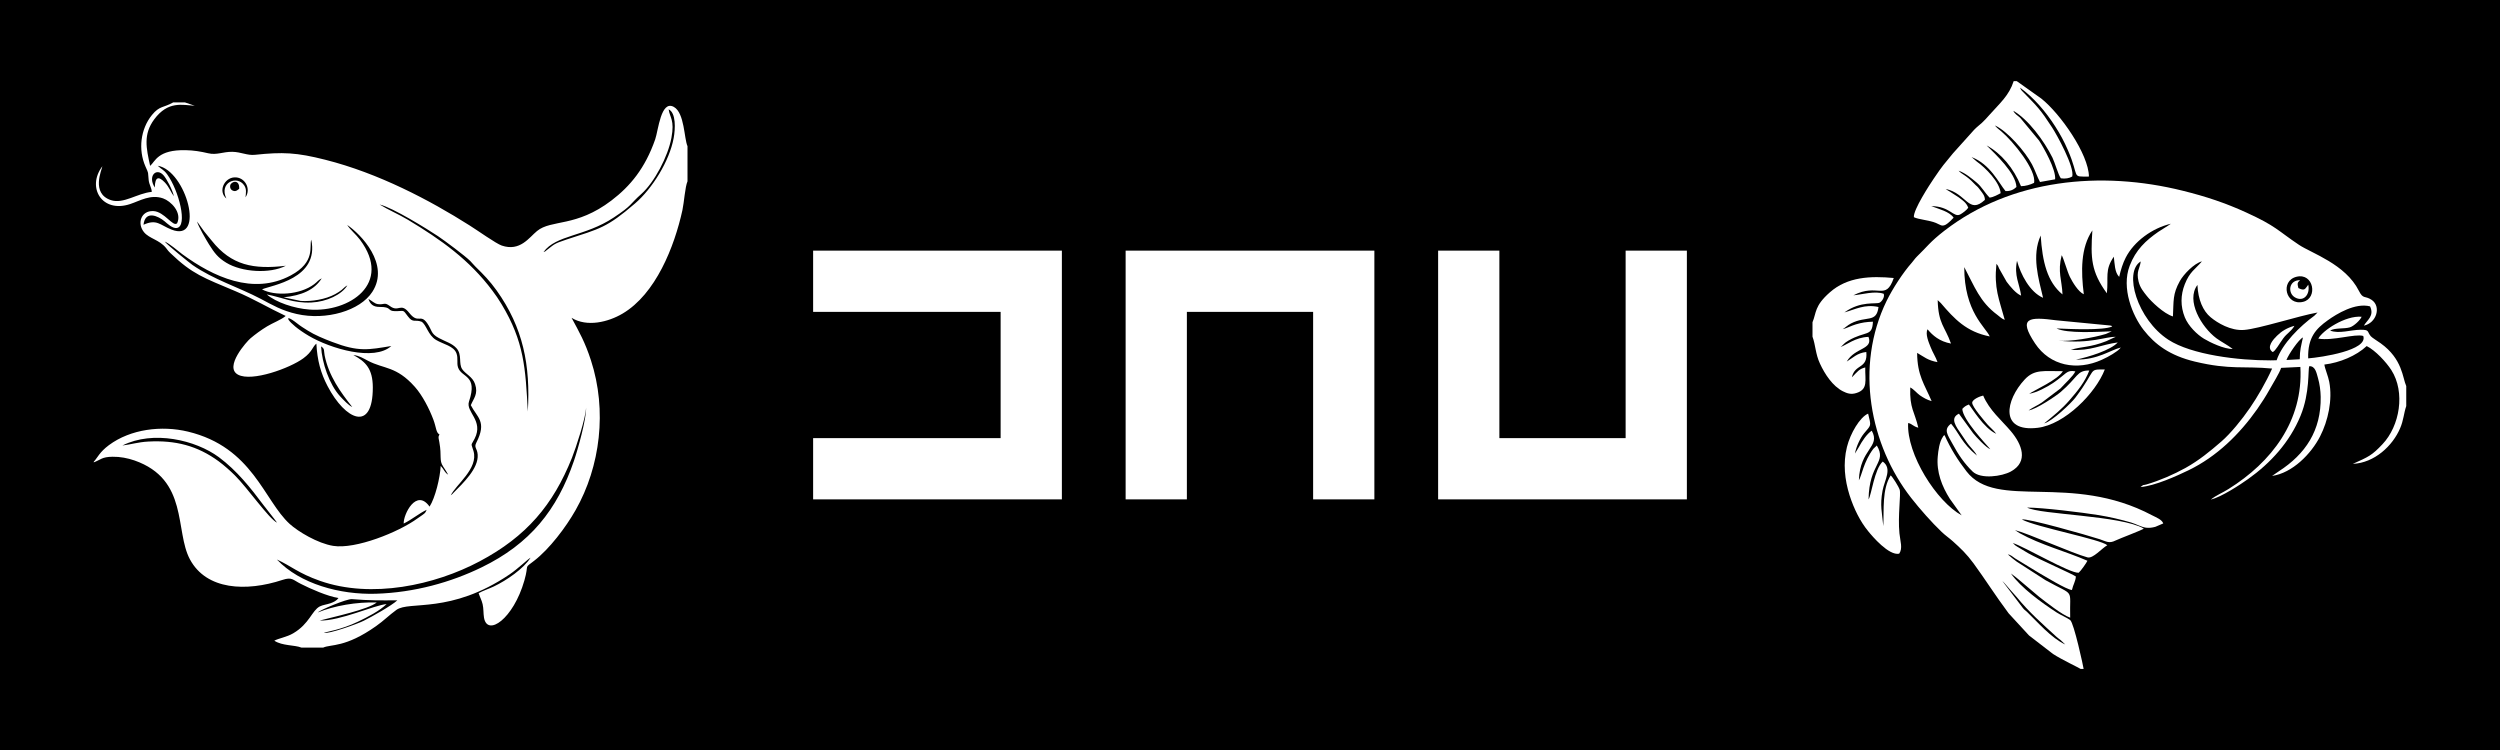 <?xml version="1.0" encoding="UTF-8"?>
<!DOCTYPE svg PUBLIC "-//W3C//DTD SVG 1.1//EN" "http://www.w3.org/Graphics/SVG/1.1/DTD/svg11.dtd">
<!-- Creator: CorelDRAW X8 -->
<svg xmlns="http://www.w3.org/2000/svg" xml:space="preserve" width="400mm" height="120mm" version="1.1" style="shape-rendering:geometricPrecision; text-rendering:geometricPrecision; image-rendering:optimizeQuality; fill-rule:evenodd; clip-rule:evenodd"
viewBox="0 0 40000 12000"
 xmlns:xlink="http://www.w3.org/1999/xlink">
 <defs>
  <style type="text/css">
   <![CDATA[
    .str0 {stroke:black;stroke-width:20}
    .fil0 {fill:black}
    .fil1 {fill:white}
   ]]>
  </style>
 </defs>
 <rect class="fil0" width="40000" height="12000"/>
 <g id="Layer_x0020_1">
  <polygon class="fil1 str0" points="13000,4000 14000,4000 15000,4000 16000,4000 17000,4000 17000,5000 17000,6000 17000,7000 17000,8000 16000,8000 15000,8000 14000,8000 13000,8000 13000,7000 14000,7000 15000,7000 16000,7000 16000,6000 16000,5000 15000,5000 14000,5000 13000,5000 "/>
  <polygon class="fil1 str0" points="18000,8000 18000,7000 18000,6000 18000,5000 18000,4000 19000,4000 20000,4000 21000,4000 22000,4000 22000,5000 22000,6000 22000,7000 22000,8000 21000,8000 21000,7000 21000,6000 21000,5000 20000,5000 19000,5000 19000,6000 19000,7000 19000,8000 "/>
  <polygon class="fil1 str0" points="27000,4000 27000,5000 27000,6000 27000,7000 27000,8000 26000,8000 25000,8000 24000,8000 23000,8000 23000,7000 23000,6000 23000,5000 23000,4000 24000,4000 24000,5000 24000,6000 24000,7000 25000,7000 26000,7000 26000,6000 26000,5000 26000,4000 "/>
  <g id="_2880296007728">
   <path class="fil1" d="M32037 9295c43,40 73,83 113,126l119 134c189,233 416,434 634,633 24,22 41,33 70,56l71 68c-224,-102 -449,-366 -613,-523 -30,-28 -39,-28 -65,-61l-329 -433zm4546 -3535c35,-93 198,-331 264,-361 -29,138 -50,195 -51,349l-213 12zm162 -1332c274,-67 345,342 106,401 -281,70 -374,-336 -106,-401zm-414 1338c-514,2 -1266,-89 -1637,-330 -496,-323 -723,-1083 -442,-1253 -15,118 -75,154 -35,321 26,104 80,164 132,231 68,87 271,284 418,328 13,-252 -7,-354 110,-565 58,-107 230,-286 354,-316 -109,128 -194,163 -274,365 -69,174 -71,354 0,530 57,140 196,276 307,343 94,57 325,168 459,163 -78,-61 -182,-113 -261,-171 -239,-179 -491,-603 -303,-853 10,236 89,416 211,517 109,91 322,219 534,203 234,-17 876,-226 1177,-279l-52 52c-226,165 -513,443 -603,712l-95 2zm-3041 4937l48 0c-2,-27 -155,-737 -215,-782 -48,-36 -159,-84 -214,-120 -241,-156 -579,-401 -734,-625 50,34 73,57 115,89l335 283c108,84 369,291 498,335 -13,-489 88,-331 -393,-599l-463 -298c-55,-39 -90,-71 -141,-115 45,4 76,37 115,63l374 228c94,53 450,273 536,278 19,-88 57,-134 63,-216 -58,-42 -585,-271 -764,-373l-177 -106c-13,-8 -19,-11 -30,-20l-38 -37c184,58 917,489 1054,476 39,-35 124,-157 140,-192 -350,-152 -749,-254 -1086,-442l-73 -48c204,50 919,371 1159,436 89,25 232,-148 318,-194 -102,-94 -1133,-289 -1367,-412 61,-29 1049,251 1244,315 109,36 149,74 255,21 65,-32 435,-170 452,-191 -366,-211 -1657,-222 -1868,-336 247,0 888,79 1147,121 176,29 353,70 517,118 80,24 170,75 239,83 56,6 96,0 150,-14l126 -54c-20,-62 -115,-97 -178,-130 -1307,-692 -2486,-75 -2970,-703 -139,-179 -258,-369 -351,-580 -32,24 -7,-2 -28,29 -55,80 -73,221 -81,313 -23,248 67,478 194,678l189 264c-403,-222 -882,-977 -857,-1477 53,4 80,55 163,74 -60,-260 -141,-307 -129,-644 60,31 102,89 154,126 59,40 111,71 188,93 -115,-272 -229,-406 -232,-772 114,65 169,120 326,148 -27,-81 -77,-153 -111,-242 -27,-68 -89,-209 -48,-283 81,98 192,195 375,228 -100,-280 -203,-312 -213,-695l50 47c218,255 409,460 783,534 -64,-148 -409,-389 -408,-1109 165,310 248,556 530,764 49,36 59,56 118,80 -92,-339 -174,-502 -133,-897 30,35 22,27 43,75l120 212c58,77 148,188 232,222 -27,-198 -115,-315 -66,-557 58,215 204,500 417,592 -73,-310 -185,-672 -38,-997 27,423 106,745 349,943 -9,-234 -82,-358 -13,-628 31,49 88,260 131,347 42,84 136,241 223,278 -47,-367 -51,-745 137,-1022 -30,443 -21,660 232,1007 28,-263 -38,-369 111,-586 14,111 13,252 86,323 25,-112 59,-220 104,-307 132,-260 425,-474 723,-543 -61,44 -136,85 -202,130 -198,138 -360,287 -457,542 -137,358 46,800 222,1026 183,234 419,411 823,508 566,135 776,67 1234,111 -96,215 -236,456 -354,628 -131,191 -309,409 -458,539 -184,159 -356,301 -574,423 -192,106 -409,200 -623,264 -75,22 -27,-12 -97,42 231,-19 581,-178 771,-270 450,-219 811,-573 1097,-978 70,-100 137,-205 202,-321 52,-96 152,-251 180,-338l308 -15c48,865 -463,1525 -1151,1954 -93,59 -208,105 -282,169 171,-43 467,-237 596,-329 359,-255 666,-590 840,-1013 152,-370 116,-737 139,-793 98,-5 116,109 140,191 26,91 41,197 43,298 9,542 -245,918 -669,1192l-109 75c325,-47 625,-352 769,-634 127,-248 201,-583 146,-871 -18,-95 -70,-211 -78,-277 248,-30 510,-140 677,-296 138,68 313,257 395,385 226,354 135,893 -143,1186 -171,181 -221,200 -474,314 348,-16 638,-290 757,-570 56,-130 58,-239 98,-355l0 -320c-60,-129 -57,-432 -410,-685 -37,-27 -138,-89 -157,-112 -64,-76 -16,-104 -161,-104 -157,0 -349,70 -490,13 76,-46 224,-25 314,-51 67,-19 171,-120 190,-170 -260,-23 -627,220 -693,350 237,39 584,-82 719,-43 81,230 -669,342 -881,359 -10,-335 126,-475 313,-609 144,-104 443,-285 677,-223 71,152 -44,215 -99,308 205,-42 281,-309 123,-413 -109,-72 -133,-4 -203,-144 -215,-428 -755,-600 -959,-736 -346,-232 -361,-297 -845,-518 -328,-150 -641,-255 -1013,-347 -1311,-327 -2744,-188 -3815,640 -231,179 -275,255 -441,415 -33,33 -48,59 -79,95 -141,158 -308,416 -403,610 -516,1054 -266,2315 392,3155 136,174 330,394 487,543 60,58 115,93 181,152 126,113 220,203 329,351 189,258 342,505 562,800l326 354 385 297c144,93 417,221 441,239z"/>
   <path class="fil1" d="M32268 1298l-49 0c-75,232 -218,349 -393,546 -37,41 -74,84 -116,122 -53,48 -77,62 -125,112l-337 375c-147,180 -161,187 -308,405 -60,88 -331,502 -318,617 72,37 249,48 353,92 69,28 92,63 160,26 33,-18 105,-88 123,-110 -68,-98 -229,-136 -358,-185 304,1 357,193 467,131 34,-19 100,-67 125,-105 -31,-85 -94,-120 -155,-168l-144 -93c-8,-5 -21,-12 -31,-18 -23,-16 -18,-12 -31,-22 336,71 368,416 627,175 1,-64 -35,-103 -65,-144 -73,-98 -55,-60 -106,-116 -128,-137 -205,-151 -249,-207 109,38 213,128 285,187 88,73 127,159 211,244 62,-7 133,-48 176,-71 -10,-173 -241,-407 -384,-508l-81 -70c300,116 434,412 543,544 77,5 132,-24 175,-65 -9,-222 -335,-524 -477,-665 234,127 431,362 550,652 73,-1 147,-23 209,-53 40,-206 -334,-661 -521,-821 -42,-36 -71,-54 -106,-98 201,89 485,419 594,623 46,85 86,208 128,282l242 -43c16,-159 -189,-517 -257,-620l-302 -364c-46,-43 -85,-58 -110,-112 238,135 493,481 627,751 39,80 93,278 134,329 67,11 137,-1 182,-29 39,-151 -245,-666 -322,-784 -189,-292 -242,-339 -447,-550 -40,-41 -43,-37 -67,-88 224,162 413,386 563,620 79,123 140,234 204,382 194,446 44,422 336,421 -5,-359 -457,-1005 -761,-1247l-394 -280z"/>
   <path class="fil1" d="M29000 5156l0 231c49,132 47,277 119,430 78,170 204,361 366,443 69,35 131,55 215,29 196,-60 139,-207 144,-410 -97,24 -125,67 -196,140l-18 18c47,-220 257,-129 231,-405 -145,15 -215,94 -313,153 130,-227 426,-189 348,-395 -208,6 -352,129 -446,162 49,-38 48,-58 124,-102 281,-163 381,-56 393,-303 -107,4 -172,13 -273,43 -75,22 -149,63 -211,77 38,-22 77,-63 133,-92 248,-128 408,-2 440,-263 -221,-49 -368,37 -546,87 265,-192 507,-126 565,-157 34,-18 83,-86 65,-141 -140,-52 -346,12 -486,24 393,-204 515,102 646,-277 -366,-34 -739,-22 -1023,230 -249,219 -213,325 -277,478z"/>
   <path class="fil1" d="M29679 7257c21,-116 87,-252 145,-322 120,-144 115,-110 66,-317 -132,56 -285,316 -339,534 -65,262 -35,527 42,772 72,225 174,424 297,574 65,81 332,396 497,361 60,-87 17,-196 4,-326 -28,-278 26,-628 4,-697 -16,-50 -112,-203 -144,-230 -140,223 -106,545 -118,812 -20,-215 -57,-330 -12,-569 32,-169 159,-352 3,-464 -132,115 -183,542 -227,605 8,-583 298,-582 132,-862l-55 52c-156,206 -187,432 -232,505 17,-509 352,-530 206,-794 -79,51 -157,170 -206,262l-63 104z"/>
   <path class="fil1" d="M31940 6941c-201,-89 -393,-420 -438,-469 -56,22 -71,35 -105,70 4,168 374,559 448,645 -63,-19 -232,-201 -276,-257l-226 -311c-150,71 -50,202 49,345 39,56 69,107 111,159 59,73 104,112 128,167 -249,-206 -285,-360 -414,-511 -128,94 -53,182 23,322 95,176 187,312 319,441 133,131 473,80 615,2 287,-158 177,-436 -2,-647 -142,-168 -344,-335 -441,-568 -50,10 -173,60 -176,114 -3,64 202,299 246,350 42,47 104,98 139,148z"/>
   <path class="fil1" d="M32707 6774c159,-130 281,-228 404,-369 127,-146 247,-291 318,-477 -204,-2 -177,105 -463,348 -64,55 -391,277 -508,290 67,-49 142,-78 212,-126l298 -225c73,-82 200,-193 238,-273 -145,-28 -138,38 -357,186 -90,60 -264,156 -382,172 94,-62 464,-227 539,-361 -304,2 -453,-36 -610,132 -311,333 -406,847 206,774 434,-52 929,-554 1075,-934 -276,1 -120,-15 -469,449 -66,88 -375,383 -501,414z"/>
   <path class="fil1" d="M33934 5560c-172,41 -363,197 -720,194 206,-41 562,-154 670,-275 -265,34 -433,140 -751,118 185,-56 307,-36 567,-138 40,-16 125,-61 152,-69 -164,-7 -397,116 -918,60 175,21 562,-46 761,-107l93 -42c-220,8 -714,39 -884,-46 204,9 742,35 891,-31 -19,-16 4,-6 -33,-16l-860 -83c-438,-58 -618,-47 -341,370 238,358 668,444 1071,260 58,-26 118,-58 165,-87 25,-16 52,-33 76,-51 37,-27 34,-31 61,-57z"/>
   <path class="fil1" d="M36774 4609c-17,-71 -20,-87 28,-126 -184,-3 -202,206 -83,275 137,80 247,-45 213,-203l-14 20c-2,3 -5,7 -7,10 -32,42 -44,70 -137,24z"/>
   <path class="fil1" d="M36363 5633c44,-16 106,-134 171,-222 56,-77 129,-112 177,-198 -120,32 -209,89 -279,159 -49,48 -183,185 -69,261z"/>
  </g>
  <path class="fil1" d="M5182 10125c36,-16 271,-47 543,-177 164,-79 347,-173 461,-283 -203,18 -742,272 -1072,264 209,-55 781,-179 913,-289 -320,-11 -681,52 -941,159 29,-37 463,-220 545,-213 276,23 452,21 727,19 -98,89 -409,263 -538,327 -96,49 -568,218 -638,193zm-3224 -2997c494,-248 1172,-88 1544,187 290,216 506,489 717,771 74,98 149,186 214,277 -130,-61 -469,-553 -679,-761 -70,-69 -167,-156 -255,-221 -339,-249 -692,-340 -1128,-316 -164,9 -277,47 -413,63zm2472 1824c230,105 340,218 688,341 828,291 1839,69 2555,-311 751,-398 1177,-904 1478,-1656 64,-161 223,-645 226,-804 9,168 -132,673 -194,852 -269,786 -702,1327 -1478,1704 -489,238 -1072,403 -1692,422 -571,17 -1212,-155 -1583,-548zm707 -3410c63,41 41,62 57,144 67,331 253,586 442,826 -56,-23 -144,-117 -194,-171 -173,-189 -291,-534 -305,-799zm178 -71c424,163 581,125 946,65 -275,249 -972,44 -1323,-164 -354,-209 -431,-393 -183,-197 50,40 106,75 170,115 107,68 258,131 390,181zm1662 -32c-130,-77 -155,-247 -233,-292 -106,-39 -134,25 -215,-82 -94,-125 -51,-83 -216,-87 -118,-2 -41,-69 -237,-67 -103,1 -154,-43 -181,-128 53,27 95,75 151,83 105,14 100,-38 191,30 146,110 170,-68 314,114 141,176 175,6 283,160 83,119 54,167 189,239 111,60 209,83 281,163 94,104 29,245 92,336 53,77 167,121 205,237 54,160 -25,232 -68,338 100,197 262,259 89,598 -43,83 13,86 21,194 14,221 -230,452 -395,618 -2,3 -6,6 -8,9l-19 17c-2,-3 -7,6 -10,9 78,-171 447,-429 365,-711 -41,-140 -45,-74 18,-198 149,-293 -147,-426 -90,-595 145,-429 -117,-376 -175,-544 -25,-74 5,-144 -26,-228 -45,-118 -209,-143 -326,-213zm-2709 -728c149,127 438,224 683,242 640,47 1332,-416 810,-1116 -66,-89 -156,-158 -206,-238 218,147 688,630 402,1071 -195,302 -739,461 -1209,354 -238,-54 -385,-141 -579,-244 -357,-187 -749,-305 -1090,-541 -38,-27 -398,-316 -444,-374 83,35 206,146 283,203 491,360 1131,660 1732,340 406,-217 294,-470 330,-573 133,628 -643,729 -788,795 206,111 607,89 835,-83 59,-44 55,-60 121,-94 -114,183 -319,275 -611,304l275 58c178,11 395,-25 549,-108 44,-24 79,-47 105,-68 47,-38 43,-46 92,-73 -90,148 -331,262 -574,274 -293,14 -467,-82 -716,-129zm305 -459c-258,133 -706,102 -952,-48 -133,-81 -188,-153 -277,-294 -41,-66 -175,-294 -191,-366 32,47 77,109 114,159 43,56 79,95 121,148 313,395 670,463 1185,401zm3872 2333c-37,-697 -59,-1119 -420,-1718 -47,-79 -95,-148 -147,-217 -369,-493 -817,-812 -1352,-1134 -142,-85 -321,-162 -452,-244 208,48 761,392 933,506 109,73 434,315 519,400 33,34 51,59 83,90 130,127 226,225 336,378 425,595 544,1196 500,1939zm-4618 -3564c-30,21 -47,43 -88,34 -32,-7 -64,-36 -56,-86 9,-65 153,-112 144,52zm-205 155c-135,-112 -37,-327 126,-338 168,-11 275,180 180,319 7,-70 20,-129 -20,-190 -115,-172 -409,-44 -286,209zm-1145 -176c-119,-184 25,-323 138,-197 51,56 148,241 167,337 -54,-74 -74,-145 -143,-219 -98,-103 -159,-100 -162,79zm-181 596c27,-236 233,-142 339,-54 37,31 123,116 193,106 180,-27 34,-601 -153,-858 -58,-79 -86,-75 -151,-138 455,76 769,1238 219,1021 -186,-74 -235,-173 -447,-77zm6448 409c-37,29 -4,9 -48,28 199,-277 660,-245 1123,-552 305,-202 249,-206 444,-379 207,-185 425,-598 480,-898 53,-286 -25,-318 -45,-455 120,57 108,312 81,459 -68,370 -343,810 -617,1046 -455,392 -563,404 -1099,579 -211,69 -195,79 -319,172zm-7244 3383l0 10c114,-43 128,-88 301,-90 122,-2 242,22 350,59 871,305 643,1128 888,1583 265,493 901,519 1479,329 157,-51 162,-3 297,64 152,77 424,198 601,225 -30,43 -78,66 -129,84 -58,20 -124,27 -171,51 -127,67 -165,278 -425,430 -101,60 -237,81 -302,118 129,85 325,66 435,111l346 0c126,-58 351,6 847,-344 124,-87 208,-175 326,-260 208,-149 861,73 1808,-566 140,-95 295,-247 338,-269 -110,175 -384,364 -589,461 -71,34 -184,72 -242,107 19,62 47,105 64,176 17,74 10,142 22,216 53,306 469,23 646,-595 81,-284 -18,-181 158,-317 242,-187 504,-531 662,-810 396,-698 506,-1595 245,-2396 -95,-292 -185,-449 -310,-680 247,153 587,68 817,-68 529,-313 828,-1067 957,-1656 26,-120 42,-371 81,-460l0 -562c-55,-120 -46,-532 -218,-628 -208,-117 -249,376 -299,519 -161,461 -398,748 -700,978 -567,432 -961,300 -1190,488 -127,103 -271,333 -565,233 -91,-31 -388,-243 -516,-323 -637,-404 -1459,-836 -2308,-1050 -460,-117 -682,-126 -1125,-79 -124,13 -219,-45 -362,-48 -153,-2 -247,56 -387,23 -118,-28 -233,-47 -357,-49 -452,-11 -490,183 -571,251 -62,-285 -113,-504 66,-745 221,-298 448,-229 648,-217l-158 -54 -186 0c-159,90 -218,51 -341,202 -183,225 -222,555 -104,823 58,130 36,74 52,220 8,73 49,126 49,187 -231,21 -453,199 -654,132 -321,-108 -145,-486 -136,-542 -256,337 -7,755 444,605 162,-54 327,-160 527,-91 123,43 306,222 225,398 -67,67 -203,-190 -384,-195 -195,-6 -260,199 -146,338 86,104 244,120 351,251 33,40 30,44 73,85 350,337 533,394 1039,608 299,126 528,267 804,396 -57,54 -219,118 -296,166 -101,61 -191,128 -267,192 -57,47 -429,460 -199,582 222,118 830,-105 1043,-261 150,-110 146,-186 210,-236 14,268 69,470 179,680 287,548 725,742 724,20 -1,-299 -116,-412 -311,-517 91,8 160,53 231,90 259,137 453,82 753,419 120,135 231,350 297,527 47,127 40,204 97,235l-5 8c-20,37 -8,52 3,118 40,220 -7,286 60,386 36,52 52,82 81,131 -62,-39 -61,-78 -120,-141 -9,189 -88,512 -178,652 -210,-298 -420,122 -414,271 139,-69 243,-161 367,-220 -21,50 -23,50 -69,84 -29,20 -41,27 -75,52 -305,223 -994,498 -1351,441 -248,-40 -562,-229 -696,-351 -413,-376 -591,-1227 -1627,-1477 -424,-102 -918,-41 -1265,216 -152,113 -180,198 -243,266z"/>
 </g>
</svg>
